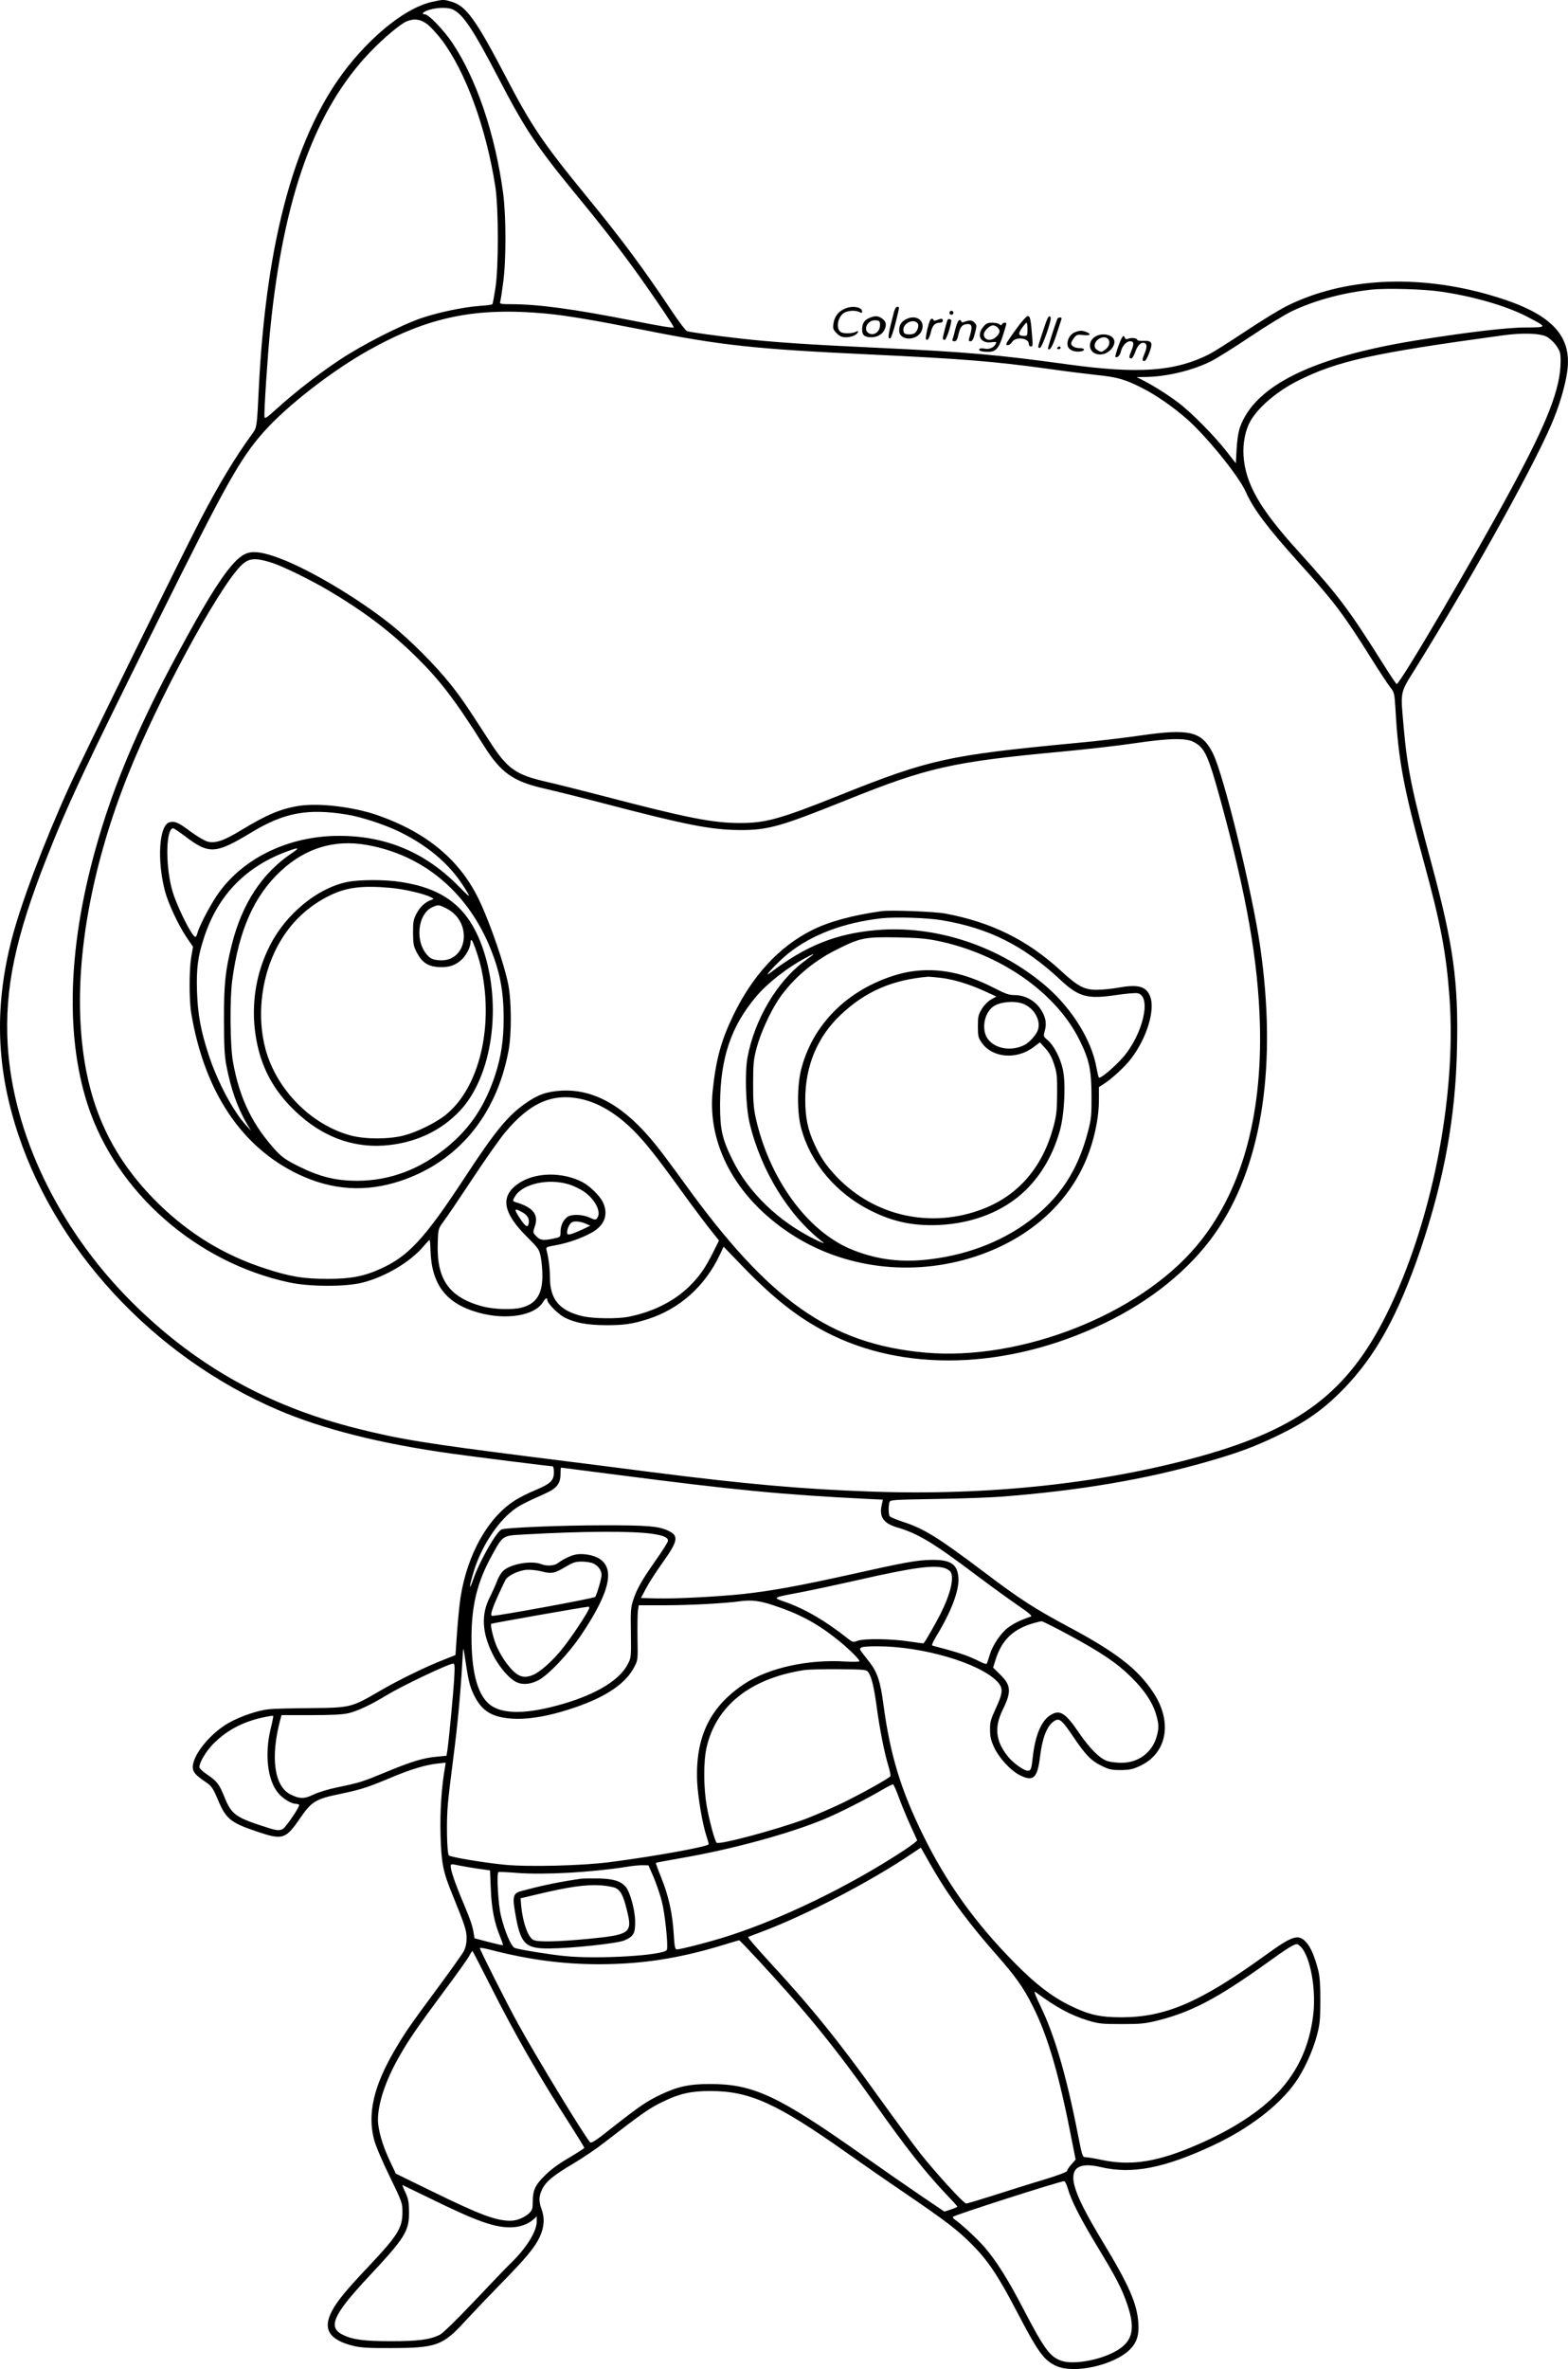 <?xml version="1.0" encoding="UTF-8"?>
<svg xmlns="http://www.w3.org/2000/svg" version="1.0" viewBox="0 0 1185.311 1789.881" preserveAspectRatio="xMidYMid meet">
  <g transform="translate(-240.282,1902.811) scale(0.1,-0.1)" fill="#000000" stroke="none">
    <path d="M5670 19014 c-183 -39 -428 -227 -633 -483 -398 -500 -622 -1304 -678 -2441 -13 -277 -15 -292 -44 -332 -135 -185 -255 -384 -398 -658 -140 -269 -904 -1823 -995 -2025 -192 -424 -363 -879 -432 -1148 -124 -485 -116 -925 26 -1392 282 -931 1041 -1754 1990 -2160 337 -144 772 -254 1309 -329 171 -24 745 -96 765 -96 6 0 10 -20 10 -44 0 -64 -24 -87 -140 -136 -56 -23 -127 -59 -158 -80 -202 -130 -355 -404 -407 -725 -8 -49 -20 -169 -27 -266 l-12 -175 -85 -34 c-137 -53 -342 -153 -490 -239 -211 -123 -218 -125 -516 -128 -137 -1 -279 -4 -315 -8 -86 -8 -225 -55 -314 -107 -137 -80 -266 -239 -266 -331 0 -37 22 -62 101 -115 41 -28 51 -42 89 -131 61 -146 96 -174 299 -242 190 -64 213 -57 321 100 88 129 119 148 306 186 152 32 204 48 378 121 151 64 264 98 355 108 l63 7 -5 -33 c-26 -145 -39 -337 -34 -513 6 -215 19 -278 89 -449 96 -236 107 -270 108 -329 0 -40 -7 -71 -21 -100 -12 -23 -104 -152 -204 -287 -204 -276 -238 -324 -320 -464 -157 -269 -205 -475 -155 -671 12 -47 59 -158 118 -279 97 -200 97 -201 97 -276 -1 -117 -38 -175 -265 -415 -162 -171 -229 -253 -269 -329 -71 -135 -19 -218 166 -262 52 -13 117 -17 283 -16 341 1 389 18 557 201 59 64 177 188 263 276 198 201 265 282 303 363 34 74 39 141 13 211 -21 58 -20 96 5 148 28 59 84 105 236 195 71 42 176 113 233 158 291 225 345 262 443 309 128 62 213 81 359 81 298 0 501 -92 1028 -464 113 -80 306 -214 430 -298 323 -220 413 -289 520 -397 119 -119 198 -237 331 -491 168 -322 211 -383 304 -426 135 -64 439 4 559 123 52 53 70 107 64 200 -9 146 -72 289 -271 617 -131 219 -188 331 -212 422 -34 132 32 179 200 139 236 -55 478 -8 845 163 269 125 499 300 623 474 65 90 133 238 164 355 23 86 26 118 27 263 0 123 -4 182 -16 231 -27 107 -58 177 -92 214 -60 64 -102 50 -317 -106 -485 -349 -748 -462 -1079 -462 -165 0 -249 20 -395 92 -134 67 -254 159 -409 316 -300 303 -517 605 -696 970 -169 343 -249 610 -299 986 -23 173 -46 242 -103 316 -24 31 -52 67 -62 80 -28 36 -10 43 121 43 338 0 769 -126 903 -265 48 -49 46 -85 -10 -205 -38 -83 -44 -103 -43 -161 0 -53 7 -81 31 -133 39 -83 127 -177 198 -212 99 -48 129 -20 149 143 19 154 57 242 115 273 32 17 55 -3 129 -113 98 -146 141 -191 219 -229 59 -29 76 -33 147 -33 66 1 91 6 141 29 210 95 254 335 103 560 -118 177 -280 302 -644 496 -254 136 -368 210 -635 412 -345 260 -451 326 -610 378 -52 17 -98 36 -102 43 -9 14 -10 73 -2 103 5 21 11 21 352 27 191 3 410 11 487 17 593 45 1094 130 1565 265 229 66 348 110 515 189 229 110 359 201 516 362 242 249 412 558 580 1051 180 533 265 1001 276 1523 11 506 -28 783 -192 1390 -147 544 -183 719 -210 1021 -26 295 -32 264 88 457 450 724 933 1597 1050 1898 47 119 84 251 97 344 40 281 -128 448 -584 579 -553 160 -1109 130 -1536 -83 -58 -29 -200 -116 -315 -193 -116 -77 -239 -155 -275 -173 -257 -129 -532 -148 -1065 -75 -529 73 -767 94 -1430 125 -525 24 -807 43 -1050 71 -179 20 -364 46 -398 55 -10 3 -59 67 -109 142 -221 331 -378 543 -643 867 -341 417 -423 537 -625 925 -218 417 -294 523 -401 554 -62 19 -64 19 -149 0z m159 -59 c77 -39 153 -154 339 -511 216 -413 287 -519 641 -949 174 -211 344 -434 477 -625 107 -153 204 -297 210 -314 3 -9 -87 5 -313 50 -441 87 -711 124 -921 124 -75 0 -83 2 -78 18 3 9 13 73 22 142 24 169 23 509 0 680 -60 444 -200 858 -381 1130 -63 96 -182 220 -210 220 -32 0 -13 20 33 34 62 19 146 20 181 1z m-196 -110 c25 -19 75 -74 111 -121 180 -241 333 -659 403 -1104 25 -163 26 -617 0 -774 -9 -59 -19 -112 -22 -116 -2 -4 -45 -10 -96 -13 -123 -9 -313 -49 -440 -92 -159 -55 -444 -200 -616 -314 -162 -107 -345 -250 -483 -375 -73 -66 -85 -74 -88 -57 -5 29 25 484 44 666 101 1002 339 1658 758 2093 98 102 223 207 271 228 56 24 107 18 158 -21z m7667 -2021 c246 -36 495 -109 648 -189 154 -80 154 -80 -11 -81 -143 0 -453 -37 -837 -99 -777 -127 -1209 -340 -1323 -653 -13 -38 -22 -94 -26 -166 l-6 -108 -65 83 c-95 123 -272 302 -375 379 -85 63 -179 122 -270 169 l-40 20 65 1 c158 1 359 49 500 120 41 21 174 104 295 185 121 81 262 167 312 191 171 82 389 141 605 164 114 12 400 4 528 -16z m-6770 -165 c157 -15 354 -48 734 -123 585 -117 841 -145 1716 -186 702 -33 936 -52 1351 -109 118 -17 280 -37 361 -46 156 -16 214 -32 344 -98 102 -51 236 -144 336 -232 149 -130 396 -434 447 -551 58 -130 162 -269 394 -527 273 -302 345 -397 553 -729 63 -101 129 -201 146 -222 31 -39 32 -44 40 -170 21 -377 61 -592 213 -1146 129 -472 170 -689 195 -1025 55 -755 -137 -1717 -477 -2399 -292 -585 -655 -861 -1405 -1070 -742 -207 -1603 -299 -2491 -267 -515 18 -945 56 -1652 146 -192 25 -600 77 -905 115 -806 102 -1010 135 -1330 216 -678 170 -1228 480 -1710 964 -546 548 -890 1265 -929 1935 -24 423 57 809 294 1410 164 415 282 667 848 1805 506 1018 613 1210 789 1410 172 196 517 465 798 622 453 253 804 326 1340 277z m7565 -175 c23 -12 54 -41 73 -68 29 -43 32 -55 32 -120 -1 -202 -97 -451 -371 -958 -283 -525 -843 -1478 -868 -1478 -4 0 -47 64 -96 142 -271 429 -333 513 -654 868 -288 318 -393 504 -408 715 -6 95 14 197 54 265 61 105 204 225 358 302 297 149 565 208 1545 342 150 21 284 17 335 -10z m-7023 -8599 c888 -115 1240 -149 1879 -181 l126 -6 -9 -41 c-20 -89 13 -138 115 -168 161 -48 271 -114 598 -360 112 -84 254 -187 317 -230 90 -62 111 -80 96 -85 -68 -22 -125 -49 -167 -80 -56 -40 -119 -132 -142 -207 -9 -29 -18 -58 -21 -65 -3 -9 -17 -6 -53 12 -72 37 -144 63 -251 92 -52 14 -101 27 -108 29 -8 3 1 25 28 70 113 185 174 345 168 442 -7 103 -58 138 -203 136 -107 -1 -206 -19 -625 -113 -380 -84 -584 -121 -800 -145 -190 -20 -513 -37 -653 -33 l-119 3 37 70 c20 39 76 126 125 195 117 164 125 202 51 240 -75 38 -159 45 -511 44 -301 0 -706 -17 -753 -30 -39 -12 -167 -236 -217 -379 -36 -104 -31 -51 7 70 55 175 170 354 286 446 48 39 84 58 259 137 81 37 108 73 108 145 0 26 2 47 4 47 3 0 195 -25 428 -55z m262 -445 c87 -13 122 -29 118 -55 -2 -11 -43 -76 -92 -145 -105 -150 -142 -214 -170 -299 -19 -57 -21 -82 -18 -250 2 -184 2 -187 -24 -237 -66 -127 -259 -239 -539 -313 -259 -69 -433 -62 -519 22 -82 80 -123 245 -123 497 1 242 45 420 155 618 84 152 78 148 243 157 445 25 816 27 969 5z m2215 -261 c17 -6 36 -19 41 -29 26 -48 -4 -168 -76 -312 -34 -68 -115 -210 -129 -225 -1 -2 -49 4 -106 13 -134 21 -341 24 -392 6 -36 -13 -39 -12 -73 15 -171 135 -324 225 -478 279 -95 33 -98 31 119 72 88 17 280 58 426 91 426 97 585 119 668 90z m-1300 -279 c189 -62 322 -132 470 -248 86 -67 181 -159 181 -175 0 -4 -48 -5 -107 -2 -281 18 -577 -48 -759 -166 -264 -173 -376 -404 -361 -744 6 -119 42 -329 72 -414 8 -24 15 -49 15 -56 0 -18 -409 -92 -750 -136 -209 -27 -623 -37 -796 -19 -154 15 -405 57 -418 70 -15 15 -20 264 -7 395 6 66 25 221 41 345 31 236 54 483 67 710 7 123 8 130 15 80 32 -214 40 -248 73 -317 61 -124 137 -170 295 -180 98 -6 230 13 364 52 298 86 479 196 552 336 29 54 29 54 26 219 -1 91 0 184 3 208 l6 42 193 0 c190 0 454 14 571 30 87 12 148 5 254 -30z m2228 -221 c247 -133 369 -215 474 -319 101 -99 161 -188 189 -278 24 -77 25 -112 5 -179 -35 -117 -138 -193 -263 -193 -36 0 -83 5 -105 12 -58 17 -135 94 -216 212 -106 156 -146 180 -218 136 -67 -41 -114 -151 -132 -309 -11 -102 -15 -111 -40 -111 -27 0 -108 57 -146 104 -96 117 -108 223 -42 357 67 136 63 185 -19 265 l-54 53 19 60 c47 150 134 233 291 277 25 7 50 13 57 13 6 1 96 -44 200 -100z m-4641 -336 c-7 -118 -41 -476 -52 -544 l-6 -36 -73 -7 c-102 -9 -194 -37 -384 -116 -181 -75 -198 -80 -370 -116 -67 -14 -142 -37 -178 -54 -69 -34 -105 -34 -175 1 -122 62 -152 280 -77 562 l10 37 222 0 c162 0 239 4 286 15 67 16 173 66 284 134 119 72 469 239 506 240 11 1 13 -20 7 -116z m3130 52 c25 -33 44 -113 65 -269 22 -163 58 -345 89 -445 10 -35 17 -68 14 -72 -9 -16 -234 -141 -374 -208 -80 -38 -201 -90 -270 -116 -221 -82 -652 -197 -670 -179 -14 14 -57 172 -75 279 -24 138 -25 336 -1 440 72 316 331 522 735 585 31 5 150 8 264 7 195 -2 210 -3 223 -22z m-4517 -427 c-47 -196 -24 -392 58 -488 37 -43 98 -80 132 -80 11 0 22 -4 25 -8 7 -12 -100 -169 -123 -182 -30 -16 -49 -13 -166 26 -192 63 -225 89 -275 214 -40 99 -56 120 -131 171 -35 23 -59 47 -59 57 0 34 50 118 101 171 115 117 252 184 434 214 11 2 22 2 23 1 2 -2 -6 -45 -19 -96z m4746 -513 c18 -50 56 -142 84 -205 29 -63 54 -119 57 -125 2 -5 -49 -44 -114 -86 -405 -264 -904 -506 -1315 -638 -127 -41 -357 -101 -388 -101 -13 0 -17 18 -23 113 -9 156 -39 292 -93 425 -25 62 -44 114 -42 116 2 2 99 20 214 40 379 67 801 183 1058 290 111 46 316 150 427 215 47 28 89 49 94 48 5 -2 23 -43 41 -92z m367 -718 c95 -143 224 -308 369 -472 151 -172 208 -252 279 -394 117 -232 202 -528 301 -1043 l23 -116 -32 -36 c-18 -20 -32 -42 -32 -49 0 -8 -68 -34 -177 -67 -98 -29 -266 -82 -375 -117 -108 -34 -203 -63 -211 -63 -19 0 -224 224 -346 377 -49 62 -188 251 -310 420 -312 436 -515 686 -842 1040 -87 95 -155 174 -151 176 4 3 51 21 105 41 330 124 816 376 1126 585 l75 50 68 -120 c37 -66 96 -161 130 -212z m-3541 172 l86 -12 6 -141 c6 -150 27 -255 71 -361 13 -33 23 -61 21 -63 -1 -2 -51 9 -109 24 l-106 28 -6 35 c-9 58 -23 99 -76 226 -62 146 -98 251 -98 281 0 21 1 21 63 8 34 -7 101 -18 148 -25z m1323 -64 c21 -49 49 -132 62 -183 24 -93 49 -336 38 -365 -16 -42 -520 -73 -774 -47 -112 11 -346 49 -376 61 -27 10 -76 125 -105 246 -20 83 -33 312 -19 327 3 3 66 0 140 -6 206 -16 565 4 830 46 47 8 103 13 125 12 l40 -1 39 -90z m792 -627 c363 -392 582 -661 884 -1088 235 -333 376 -511 533 -677 48 -50 87 -93 87 -96 0 -3 -22 -13 -49 -22 l-49 -16 -173 117 c-96 65 -295 203 -444 308 -642 453 -828 539 -1155 539 -158 0 -245 -19 -377 -82 -104 -50 -159 -88 -358 -244 -124 -99 -162 -124 -171 -114 -42 44 -408 646 -549 902 -82 150 -285 552 -285 565 0 5 33 -1 73 -11 296 -77 553 -111 832 -111 319 1 591 42 920 141 72 22 132 40 135 40 3 1 69 -68 146 -151z m4102 100 c71 -77 115 -320 92 -513 -28 -232 -114 -422 -263 -582 -139 -148 -342 -280 -607 -396 -305 -133 -505 -165 -731 -117 -52 11 -105 20 -119 20 -24 0 -26 4 -59 173 -86 441 -176 749 -282 967 -39 81 -53 118 -40 109 158 -117 268 -176 398 -216 80 -24 103 -27 253 -27 147 0 177 3 275 27 255 64 451 167 825 435 150 108 203 141 226 142 6 0 20 -10 32 -22z m-6130 -288 c184 -366 370 -690 611 -1064 55 -87 101 -161 101 -165 0 -4 -53 -38 -117 -76 -79 -46 -140 -91 -183 -135 -73 -72 -90 -111 -90 -202 0 -46 -4 -58 -27 -81 -37 -34 -93 -57 -142 -57 -110 0 -232 46 -596 224 l-270 132 -48 102 c-53 113 -87 231 -87 304 0 124 57 296 157 472 74 132 145 234 347 506 92 123 176 241 187 263 11 21 22 37 24 35 2 -2 62 -118 133 -258z m4367 -1537 c27 -94 95 -226 229 -448 139 -229 182 -313 222 -432 67 -199 34 -294 -127 -368 -123 -56 -290 -80 -370 -54 -89 30 -131 87 -293 398 -112 215 -200 356 -288 458 -51 61 -179 179 -226 211 -13 8 -19 18 -15 22 16 15 806 268 840 269 6 1 19 -25 28 -56z m-4815 -77 c338 -166 476 -216 600 -216 70 0 136 24 178 62 l22 21 0 -39 c0 -76 -79 -202 -200 -319 -29 -27 -151 -155 -272 -283 -138 -145 -235 -240 -260 -253 -73 -37 -160 -49 -368 -49 -209 0 -295 12 -369 50 -112 57 -68 152 200 439 274 293 304 341 304 486 -1 76 -5 99 -27 148 -15 31 -25 57 -23 57 1 0 98 -47 215 -104z M4255 14842 c-101 -47 -243 -258 -517 -767 -257 -475 -440 -896 -563 -1292 -254 -813 -291 -1543 -109 -2103 215 -658 820 -1191 1524 -1341 153 -33 426 -34 554 -1 173 44 363 157 464 278 20 24 39 44 42 44 3 0 6 -35 7 -78 8 -260 119 -404 363 -471 206 -58 422 -24 485 76 21 34 35 42 35 19 0 -24 82 -107 131 -132 81 -41 171 -57 314 -58 133 0 200 9 315 46 240 77 432 248 544 486 l29 61 146 -151 c243 -252 442 -405 676 -518 602 -291 1395 -246 2115 120 348 178 632 422 812 700 326 501 433 1237 308 2109 -61 424 -277 1307 -359 1469 -84 165 -175 187 -549 133 -117 -17 -333 -43 -480 -56 -970 -92 -1113 -123 -1792 -395 -447 -179 -559 -210 -750 -210 -210 0 -399 37 -1060 210 -146 38 -326 83 -400 100 -239 54 -302 98 -439 312 -185 286 -214 328 -298 433 -111 139 -296 324 -438 439 -266 213 -660 445 -890 521 -107 36 -169 41 -220 17z m210 -68 c79 -26 284 -126 418 -205 256 -151 455 -299 646 -484 192 -186 310 -338 531 -690 129 -206 223 -272 460 -325 74 -17 272 -66 440 -110 639 -167 816 -201 1035 -203 212 -1 306 25 808 227 614 247 802 289 1632 366 182 17 425 45 540 62 262 39 392 42 452 10 83 -44 108 -97 203 -442 197 -719 284 -1214 297 -1695 18 -704 -144 -1272 -479 -1670 -436 -520 -1330 -871 -2053 -806 -715 65 -1177 390 -1819 1281 -82 113 -181 246 -222 296 -231 285 -460 415 -707 402 -112 -7 -179 -30 -273 -97 -133 -93 -229 -210 -459 -561 -300 -457 -422 -590 -629 -685 -128 -59 -228 -79 -406 -79 -185 0 -286 17 -478 80 -303 99 -563 257 -796 483 -383 374 -566 797 -595 1381 -28 554 100 1216 361 1868 224 561 673 1392 849 1573 61 62 107 67 244 23z m2326 -4048 c136 -29 272 -110 400 -238 87 -87 177 -200 352 -443 75 -104 173 -235 216 -290 l79 -99 -45 -91 c-56 -110 -92 -164 -158 -234 -116 -124 -287 -213 -479 -251 -84 -17 -268 -15 -349 4 -175 41 -247 126 -247 294 0 63 -10 145 -25 203 -6 25 -5 26 67 39 91 16 195 52 273 95 99 55 129 138 85 231 -24 49 -101 124 -156 152 -153 78 -355 74 -480 -10 -142 -96 -123 -220 62 -404 86 -86 93 -95 104 -150 7 -33 13 -97 13 -144 0 -138 -46 -211 -153 -240 -71 -20 -215 -15 -304 9 -250 69 -345 205 -334 483 3 102 4 103 44 158 23 30 120 174 217 320 96 146 207 303 246 350 187 225 357 301 572 256z m-88 -646 c36 -11 86 -35 112 -53 85 -58 136 -156 103 -200 -13 -17 -15 -17 -58 2 -54 25 -136 27 -168 5 -31 -22 -52 -66 -52 -113 0 -39 0 -39 -50 -50 -80 -17 -103 -14 -133 17 -27 28 -27 28 -11 75 29 85 -10 139 -128 177 -43 13 -43 13 -22 49 56 95 252 139 407 91z m-348 -213 c40 -23 55 -57 41 -94 -8 -20 -26 -6 -66 55 -45 69 -41 76 25 39z m473 -83 l37 -16 -60 -29 c-33 -15 -72 -31 -87 -35 -24 -5 -28 -3 -28 16 0 24 17 61 34 72 18 13 65 9 104 -8z M4665 12940 c-140 -22 -244 -66 -439 -184 -131 -80 -197 -102 -255 -86 -22 6 -79 40 -127 75 -92 69 -119 81 -159 71 -79 -20 -97 -284 -35 -521 26 -96 100 -254 164 -350 l48 -70 -14 -80 c-16 -100 -16 -326 1 -425 100 -591 380 -1010 812 -1215 254 -120 507 -136 769 -49 433 144 724 493 816 979 25 127 24 378 -1 505 -28 145 -133 453 -216 629 -143 306 -395 518 -772 650 -182 63 -440 94 -592 71z m360 -66 c112 -18 295 -79 406 -134 231 -116 393 -261 504 -453 25 -44 18 -39 -76 56 -248 248 -544 371 -894 370 -385 0 -737 -173 -925 -454 -58 -87 -133 -233 -146 -284 -3 -14 -10 -25 -14 -25 -27 0 -150 250 -179 365 -49 189 -43 455 11 455 6 0 45 -26 86 -57 185 -141 231 -139 502 24 250 152 428 185 725 137z m147 -229 c420 -73 752 -344 928 -758 80 -190 110 -340 110 -552 0 -168 -19 -290 -65 -432 -77 -231 -186 -395 -357 -537 -209 -173 -438 -259 -688 -259 -161 1 -279 30 -439 109 -89 44 -124 68 -165 111 -182 196 -282 399 -332 678 -22 122 -25 469 -6 615 51 383 167 643 370 830 185 171 403 237 644 195z m-562 -62 c-225 -150 -377 -381 -455 -692 -48 -191 -60 -298 -59 -566 0 -195 4 -270 17 -342 34 -180 85 -325 157 -447 l31 -51 -37 40 c-100 109 -216 328 -283 531 -61 186 -83 307 -89 482 -5 180 6 263 55 412 105 318 317 535 638 650 77 28 85 23 25 -17z M5025 12364 c-224 -47 -458 -239 -579 -474 -108 -209 -147 -448 -111 -683 35 -233 132 -417 306 -580 193 -182 418 -269 659 -254 232 15 436 108 583 267 241 260 316 787 173 1213 -105 312 -287 461 -626 512 -120 19 -314 18 -405 -1z m331 -44 c103 -9 258 -45 307 -72 21 -11 21 -11 -2 -20 -45 -16 -82 -51 -109 -101 -24 -46 -27 -63 -27 -147 1 -83 4 -101 28 -147 39 -75 84 -106 162 -111 76 -5 125 10 172 51 39 34 72 97 73 136 0 15 4 21 9 15 15 -16 58 -145 75 -227 90 -439 -22 -891 -272 -1092 -75 -60 -217 -130 -317 -156 -113 -29 -290 -29 -400 0 -299 80 -561 345 -645 652 -63 235 -37 511 70 737 92 194 235 338 423 428 125 59 241 73 453 54z m421 -155 c204 -102 161 -409 -55 -392 -38 3 -59 10 -78 28 -108 100 -89 323 31 375 41 18 44 18 102 -11z M9065 12144 c-223 -32 -396 -79 -525 -144 -249 -125 -450 -344 -595 -645 -92 -191 -130 -332 -155 -570 -41 -403 173 -801 580 -1072 401 -268 927 -335 1406 -178 423 139 733 425 863 798 45 128 71 269 71 384 l0 98 33 21 c67 43 166 135 212 196 119 157 183 372 141 471 -31 74 -90 90 -241 63 -49 -9 -122 -16 -161 -16 -95 0 -143 25 -274 146 -252 231 -524 365 -871 430 -80 15 -417 28 -484 18z m455 -68 c357 -59 622 -192 900 -452 137 -128 204 -146 417 -114 76 11 151 18 166 14 108 -23 39 -315 -115 -489 -65 -73 -168 -159 -178 -148 -4 4 -12 39 -19 77 -36 203 -182 440 -376 609 -353 306 -837 467 -1287 428 -307 -27 -532 -117 -803 -323 -67 -51 58 83 136 146 179 143 418 233 704 266 104 12 347 4 455 -14z m-36 -155 c480 -97 903 -392 1081 -754 72 -146 88 -222 89 -417 1 -150 -2 -175 -27 -272 -77 -296 -216 -506 -448 -678 -218 -162 -494 -263 -793 -291 -199 -18 -373 8 -550 81 -334 139 -621 537 -722 1000 -14 65 -19 125 -18 255 0 151 4 181 27 268 30 112 104 274 168 368 100 148 256 282 427 368 189 95 217 101 467 97 146 -3 215 -8 299 -25z m-939 -109 c-6 -4 -36 -28 -68 -51 -202 -152 -370 -437 -423 -719 -22 -116 -14 -368 14 -493 85 -363 297 -708 557 -907 17 -13 -11 -3 -65 24 -271 133 -500 354 -620 599 -79 160 -94 230 -94 420 2 349 82 588 273 814 84 100 231 215 366 288 61 33 77 40 60 25z M9295 11689 c-85 -12 -186 -44 -282 -89 -284 -133 -483 -368 -555 -656 -30 -124 -30 -324 1 -439 71 -264 264 -493 527 -624 170 -85 321 -116 514 -108 262 12 493 105 655 262 122 119 210 272 261 456 34 126 45 358 20 463 -20 86 -69 179 -113 215 -33 28 -34 28 -22 72 16 58 6 107 -34 166 -42 62 -118 103 -193 103 -43 0 -70 9 -157 54 -225 115 -420 154 -622 125z m224 -49 c99 -13 216 -49 331 -102 l85 -39 -40 -22 c-23 -13 -52 -42 -70 -71 -27 -45 -30 -58 -30 -132 0 -75 3 -86 30 -125 80 -114 264 -129 391 -32 l48 36 42 -46 c29 -32 48 -68 65 -119 21 -65 24 -90 23 -223 -1 -128 -5 -164 -27 -247 -81 -304 -261 -516 -527 -621 -394 -155 -828 -60 -1116 244 -77 82 -117 140 -164 242 -51 110 -70 202 -70 337 0 255 92 476 269 642 185 175 389 264 661 287 9 0 53 -4 99 -9z m626 -199 c78 -35 125 -121 105 -191 -11 -37 -61 -94 -101 -116 -120 -62 -271 -18 -300 89 -20 76 9 166 66 203 54 36 169 43 230 15z M6745 7281 c-36 -9 -92 -37 -124 -62 -27 -21 -85 -25 -128 -8 -71 28 -223 3 -282 -47 -17 -14 -39 -49 -50 -79 -11 -30 -37 -87 -57 -127 -64 -127 -58 -264 21 -423 39 -81 105 -165 160 -203 48 -34 111 -35 181 -2 76 36 233 201 332 348 221 330 259 512 121 582 -46 24 -127 34 -174 21z m145 -66 c37 -19 60 -52 60 -86 0 -28 -34 -144 -48 -166 -6 -10 -729 -143 -778 -143 -23 0 7 81 99 270 16 33 98 73 161 78 29 2 78 -3 113 -12 75 -20 98 -15 182 35 56 33 73 39 123 39 33 0 72 -7 88 -15z m-35 -342 c-14 -37 -137 -222 -201 -301 -71 -90 -169 -177 -221 -198 -57 -24 -98 -18 -143 22 -52 47 -113 140 -140 212 -23 61 -41 144 -34 152 4 4 700 127 733 129 8 1 11 -5 6 -16z M6795 4834 c-160 -23 -293 -50 -454 -94 -58 -15 -65 -41 -45 -157 41 -243 74 -278 264 -276 177 2 513 39 563 61 71 32 82 52 81 146 -1 86 -39 222 -72 260 -39 43 -92 59 -202 62 -58 1 -118 0 -135 -2z m261 -70 c39 -19 59 -57 86 -169 43 -171 26 -184 -288 -215 -234 -22 -381 -26 -418 -9 -41 19 -80 128 -93 254 l-5 61 113 27 c251 60 375 78 493 71 44 -3 94 -12 112 -20z M8781 16692 c-45 -22 -71 -59 -78 -110 -5 -36 -2 -45 25 -72 23 -23 39 -30 69 -30 42 0 84 18 91 38 3 11 0 12 -16 3 -23 -12 -81 -15 -107 -5 -43 17 -36 106 12 144 28 22 91 27 124 10 15 -8 19 -7 19 4 0 37 -82 48 -139 18z M9161 16673 c-46 -177 -50 -208 -28 -201 6 3 24 54 39 114 32 129 32 124 13 124 -8 0 -18 -16 -24 -37z M9580 16665 c0 -8 7 -15 15 -15 8 0 15 7 15 15 0 8 -7 15 -15 15 -8 0 -15 -7 -15 -15z M8973 16625 c-38 -16 -53 -42 -53 -89 0 -40 20 -56 69 -56 43 0 80 20 97 51 21 41 17 65 -12 88 -31 24 -56 26 -101 6z m82 -54 c0 -47 -42 -80 -80 -63 -54 25 -15 106 48 100 29 -3 32 -6 32 -37z M10083 16540 c-40 -55 -73 -104 -73 -110 0 -19 28 -10 44 15 28 42 126 30 126 -15 0 -12 7 -20 16 -20 14 0 15 11 9 78 -10 131 -15 152 -33 152 -10 0 -49 -44 -89 -100z m87 0 c0 -45 -2 -50 -22 -50 -47 0 -52 14 -21 58 15 23 31 41 36 42 4 0 7 -22 7 -50z M10287 16527 c-42 -129 -42 -127 -23 -127 16 0 91 213 81 230 -13 22 -22 6 -58 -103z M9248 16614 c-33 -18 -48 -43 -48 -83 0 -80 137 -81 170 -2 31 77 -43 129 -122 85z m91 -28 c13 -16 2 -55 -22 -75 -9 -7 -31 -11 -49 -9 -27 2 -34 8 -36 30 -6 52 75 93 107 54z M10395 16618 c-28 -76 -74 -222 -70 -226 15 -15 34 18 64 109 19 57 36 110 38 117 3 6 -2 12 -11 12 -9 0 -19 -6 -21 -12z M9414 16545 c-10 -41 -15 -77 -11 -81 12 -12 25 7 37 56 12 51 31 70 69 70 12 0 21 7 21 15 0 18 -9 19 -44 5 -17 -6 -26 -6 -26 0 0 6 -6 10 -14 10 -10 0 -20 -25 -32 -75z M9567 16613 c-7 -11 -37 -127 -37 -142 0 -6 6 -11 14 -11 11 0 45 96 50 144 1 12 -21 19 -27 9z M9626 16547 c-8 -35 -18 -71 -22 -80 -4 -12 -1 -17 13 -17 16 0 22 11 32 55 13 56 30 75 71 75 29 0 34 -21 17 -80 -14 -47 -14 -50 3 -50 13 0 21 15 33 61 15 58 14 62 -5 81 -19 19 -36 19 -82 2 -9 -3 -16 -1 -16 5 0 6 -6 11 -14 11 -8 0 -20 -24 -30 -63z M9836 16559 c-53 -63 -22 -126 58 -117 42 5 45 4 35 -13 -15 -28 -47 -42 -84 -35 -19 4 -36 2 -39 -3 -8 -13 18 -21 68 -21 57 0 80 26 111 126 14 43 25 82 25 87 0 12 -28 8 -33 -5 -4 -10 -7 -10 -18 0 -7 6 -32 12 -55 12 -35 0 -47 -5 -68 -31z m108 -5 c22 -22 20 -41 -9 -69 -38 -39 -95 -29 -95 17 0 25 44 68 69 68 11 0 27 -7 35 -16z M10524 16516 c-36 -16 -59 -64 -50 -101 7 -29 45 -47 90 -43 43 4 45 26 1 26 -37 0 -65 16 -65 37 0 7 10 25 22 40 19 25 26 27 70 22 52 -7 65 7 22 23 -33 13 -52 12 -90 -4z M10713 16498 c-99 -26 -93 -148 7 -148 68 0 131 78 98 123 -18 24 -66 35 -105 25z m67 -32 c18 -22 8 -57 -23 -80 -26 -19 -30 -20 -55 -5 -19 11 -26 22 -24 40 5 47 74 78 102 45z M10857 16413 c-15 -42 -25 -78 -23 -81 12 -11 35 9 41 37 9 43 42 81 71 81 29 0 31 -20 9 -73 -19 -45 -19 -57 -1 -57 8 0 21 21 31 50 17 50 44 76 71 66 18 -7 18 -34 -1 -79 -19 -45 -19 -57 -1 -57 7 0 24 27 36 61 30 78 22 95 -44 92 -25 -1 -46 2 -46 7 0 13 -41 19 -65 10 -17 -7 -25 -5 -29 6 -10 27 -21 13 -49 -63z M10395 16400 c-3 -5 1 -10 9 -10 9 0 16 5 16 10 0 6 -4 10 -9 10 -6 0 -13 -4 -16 -10z"></path>
  </g>
</svg>
